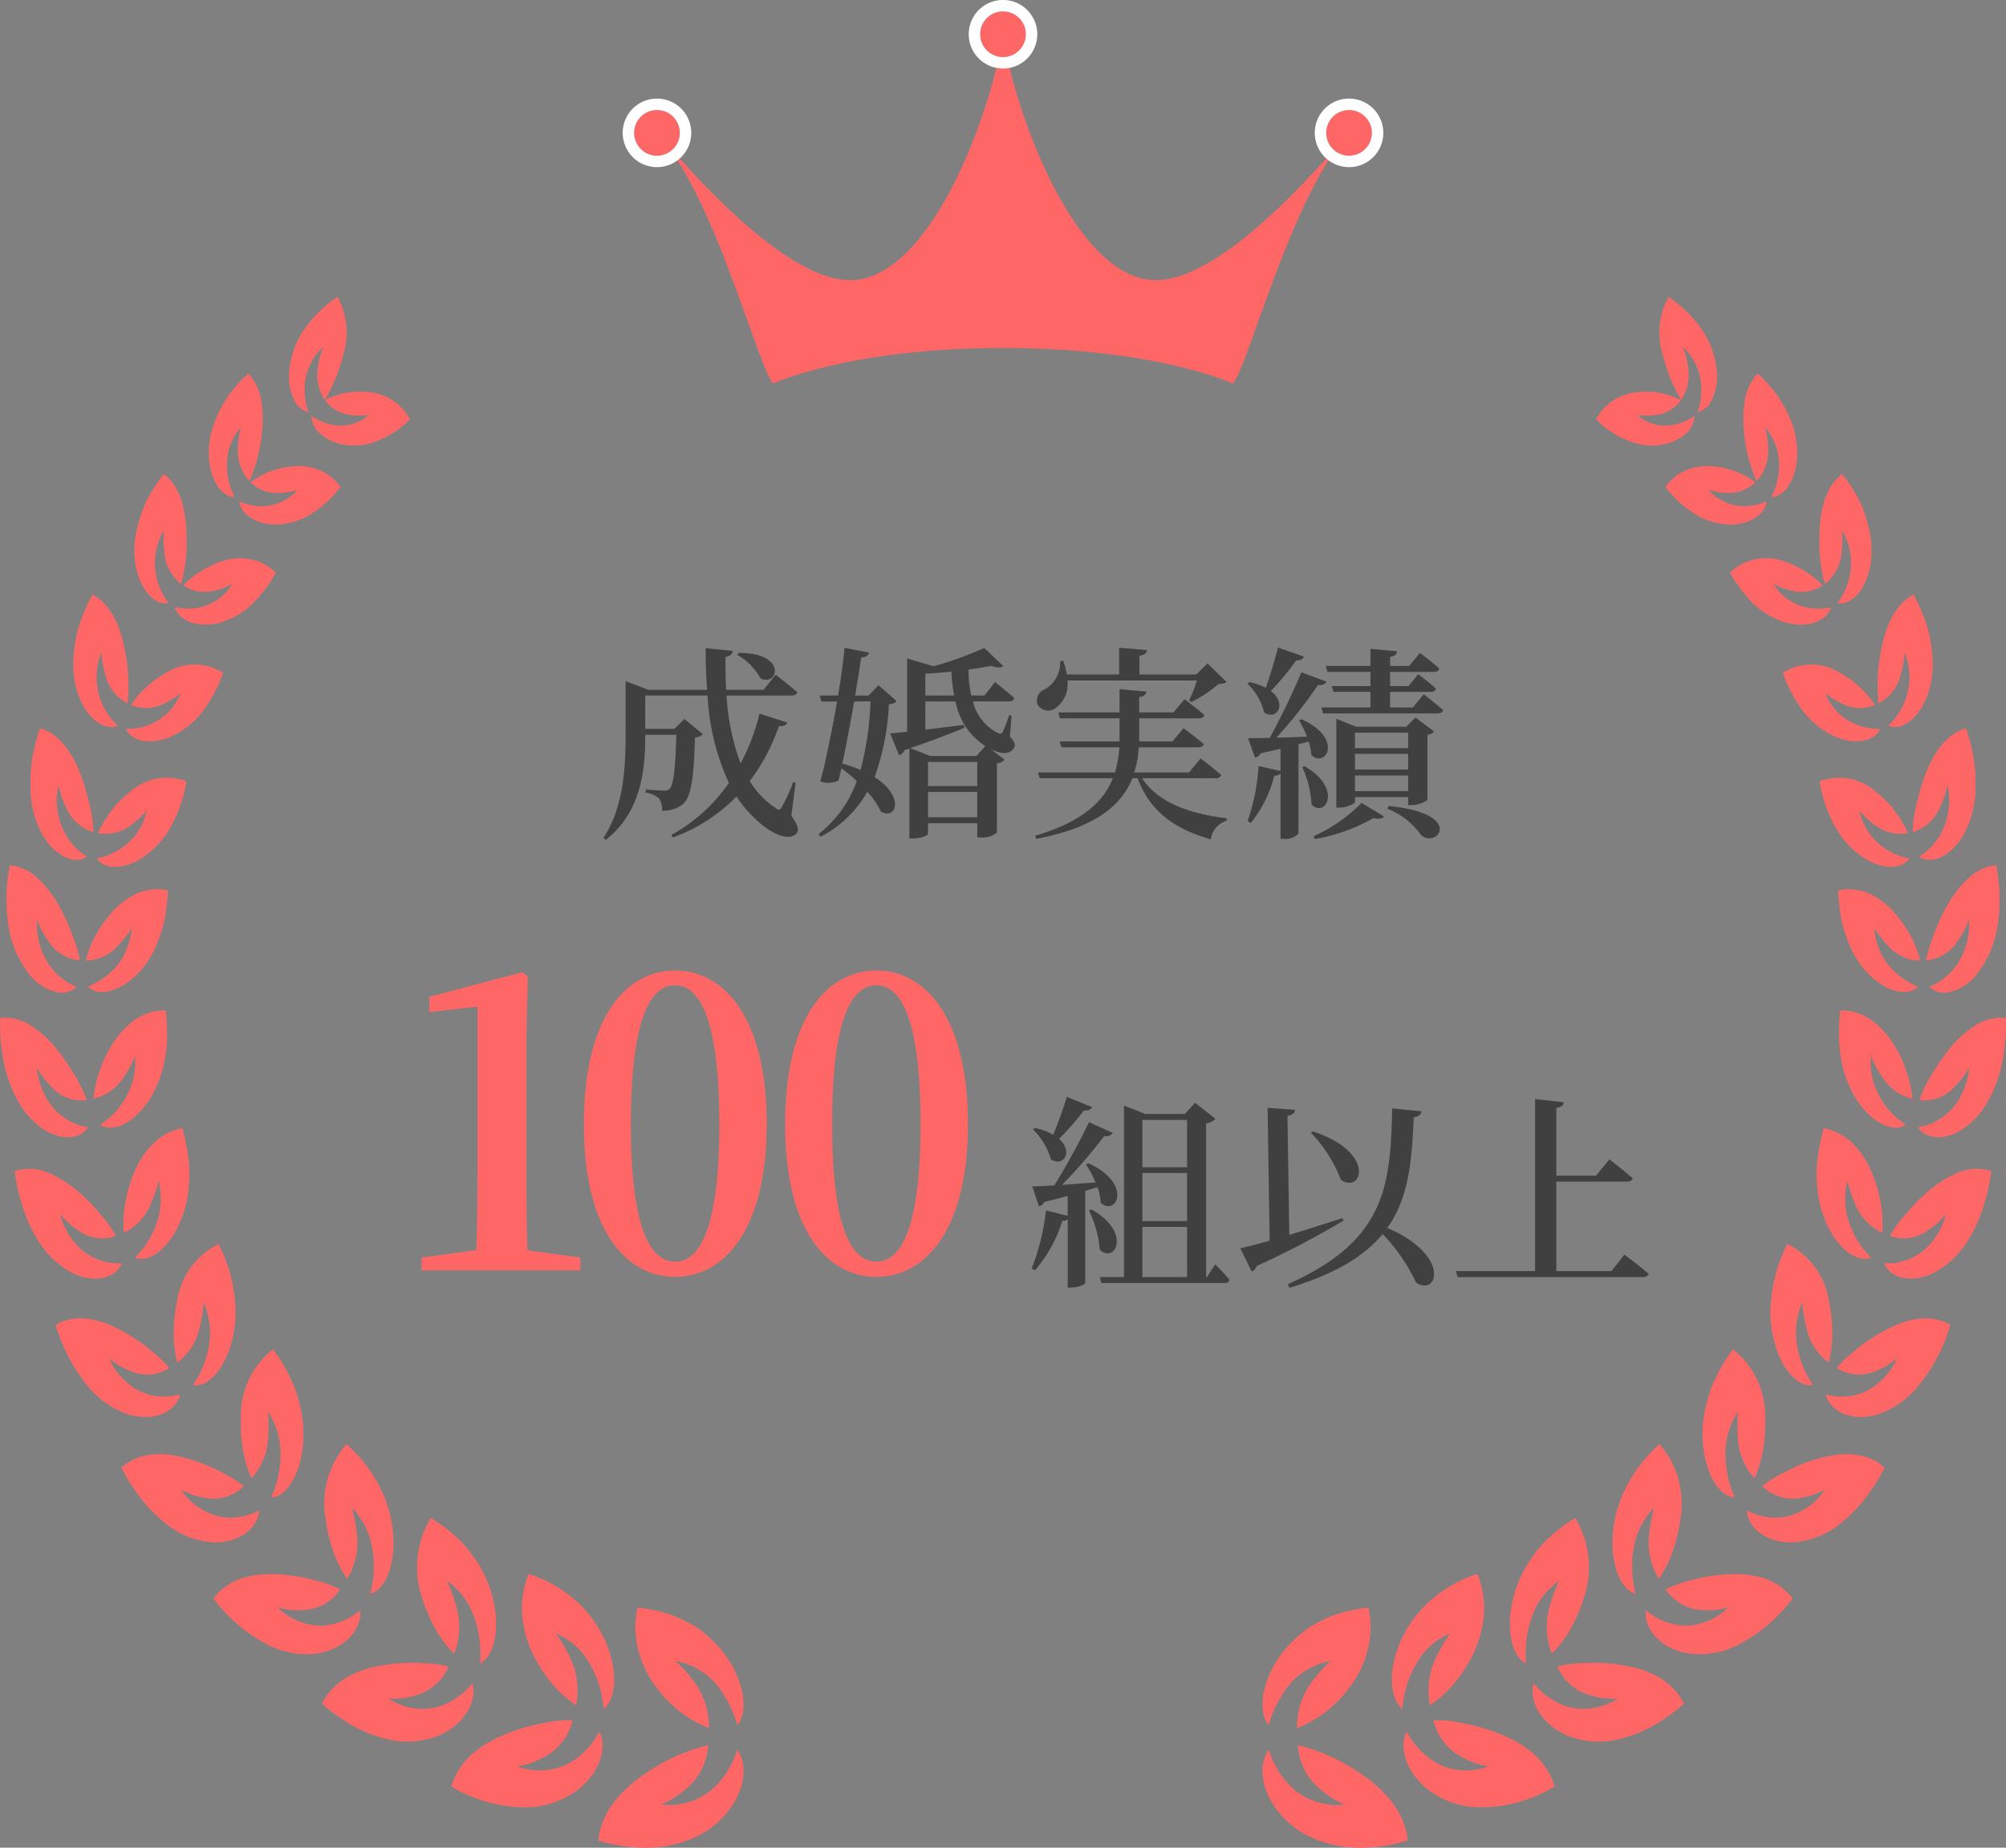 <svg xmlns="http://www.w3.org/2000/svg" width="175.58" height="161.716" viewBox="0 0 175.58 161.716">
  <rect x="0" y="0" width="175.58" height="161.716" fill="#808080" stroke="none"/>
  <g id="award" transform="translate(-943.968 -788.941)">
    <g id="グループ_12" data-name="グループ 12" transform="translate(-365.267 -4.763)">
      <g id="グループ_11" data-name="グループ 11">
        <path id="パス_81" data-name="パス 81" d="M1378.5,865.092c.616.9.688,1.314.453,1.566-.634.666-1.993.054-2.844-.631a10.661,10.661,0,0,1-2.409-2.61,14.889,14.889,0,0,1-5.56,3.583l-.145-.216a14.835,14.835,0,0,0,5.035-4.555,21.062,21.062,0,0,1-1.866-7.653h-5.451v2.917h2.554l.869-.864,1.612,1.332a1.024,1.024,0,0,1-.688.289c-.091,3.744-.363,5.257-1.087,5.869a2.8,2.8,0,0,1-1.793.54,1.63,1.63,0,0,0-.272-1.08,2.169,2.169,0,0,0-1.159-.5l.019-.288c.452.054,1.267.108,1.575.108a.593.593,0,0,0,.507-.163c.326-.3.507-1.746.58-4.716h-2.717c0,2.844-.254,6.679-3.46,9.2l-.2-.18c1.757-2.682,1.938-6.05,1.938-9.093v-4.627l1.992.756h5.144c-.09-1.17-.126-2.394-.126-3.636l2.372.233c-.036.234-.181.45-.634.522-.017.973,0,1.927.055,2.881h3.278l1.05-1.314s1.2.918,1.9,1.53c-.054.2-.235.288-.506.288h-5.688a20.16,20.16,0,0,0,1.231,5.943,18.1,18.1,0,0,0,1.649-4.358l2.427.775c-.073.215-.236.341-.725.323a17.344,17.344,0,0,1-2.554,4.807,7.751,7.751,0,0,0,2.21,2.324c.308.252.435.252.616-.091a14.543,14.543,0,0,0,.978-2.143l.217.055Zm-4.6-14.242c4.257-.019,3.478,2.97,1.9,2.232a5.352,5.352,0,0,0-2.046-2.07Z" fill="#404040"/>
        <path id="パス_82" data-name="パス 82" d="M1387.708,855.063c-.127.179-.29.234-.671.288a21.777,21.777,0,0,1-1.249,6.374c2.645,1.674,1.92,3.762.562,3.024a7.356,7.356,0,0,0-1.2-1.746,9.952,9.952,0,0,1-4.076,3.925l-.2-.216a10.188,10.188,0,0,0,3.351-4.646c-.434-.414-.906-.792-1.34-1.133-.091.4-.181.755-.253,1.08a2.067,2.067,0,0,1-1.595.09c.436-1.6,1.015-4.412,1.468-7h-1.377l-.163-.523h1.63c.272-1.656.471-3.169.561-4.177l2.138.414c-.055.234-.236.415-.689.432-.108.811-.29,2-.525,3.331h1.178l.869-.9Zm-3.713.036c-.308,1.8-.688,3.8-1.033,5.437a12.352,12.352,0,0,1,1.594.559,26.65,26.65,0,0,0,.87-6Zm13.638,3.079c.417.45.525.719.326,1.026-.38.63-1.3.432-1.992.071l-.036-.017,1.231.936a1,1,0,0,1-.67.325v6.067a2.048,2.048,0,0,1-1.43.414h-.291v-1.242h-4.31v.918c0,.126-.508.414-1.341.414h-.289v-7.868l-.435.144a.694.694,0,0,1-.471.432l-.779-1.908c.363-.019.87-.073,1.486-.145v-6.409l2.264.666-.019.036a31.77,31.77,0,0,0,4.511-1.621l1.666,1.585c-.2.162-.562.162-1.033-.019-.58.109-1.268.216-2.01.325a10.366,10.366,0,0,0,.235,2.268h1.159l.924-1.17s1.051.811,1.685,1.4c-.055.2-.218.288-.49.288h-3.133a4.219,4.219,0,0,0,2.156,2.755c.235.125.361.089.471-.126a11.88,11.88,0,0,0,.543-1.423l.217.036Zm-2.155.828a5.952,5.952,0,0,1-2.609-3.907h-2.643v2.466l3.386-.414.036.252c-1.086.451-2.644,1.063-4.745,1.783l1.757.684h4.039Zm-2.735-4.43a15.24,15.24,0,0,1-.235-2.088c-.743.072-1.522.144-2.282.18v1.908Zm2.028,5.817h-4.31V862.5h4.31Zm0,4.842v-2.214h-4.31v2.214Z" fill="#404040"/>
        <path id="パス_83" data-name="パス 83" d="M1409.2,861.814c1.4,2.179,4.238,3.116,7.408,3.511l-.018.217a1.961,1.961,0,0,0-1.376,1.62c-3.152-.9-5.289-2.377-6.412-5.348h-.453c-.942,2.377-3.224,4.322-8.422,5.312l-.091-.27c4.075-1.207,5.977-2.953,6.81-5.042h-6.412l-.144-.5h6.737a9.8,9.8,0,0,0,.381-2.2h-5.071l-.146-.521h5.235v-2.017h-5.216l-.145-.522h5.361v-2.034l2.354.215c-.036.235-.181.414-.634.487v1.332h3.007l.96-1.153s1.051.792,1.739,1.387c-.054.2-.236.288-.489.288h-5.217v2.017h2.916l.96-1.153s1.087.792,1.776,1.387c-.055.2-.254.287-.507.287h-5.181a8.9,8.9,0,0,1-.4,2.2h4.8l1-1.225a23.18,23.18,0,0,1,1.811,1.459.442.442,0,0,1-.471.269Zm-6.538-8.552a2.572,2.572,0,0,1-1.033,2.413,1.071,1.071,0,0,1-1.594-.342,1.058,1.058,0,0,1,.653-1.3,2.661,2.661,0,0,0,1.339-2.467l.273-.017a7.24,7.24,0,0,1,.307,1.188h4.582V850.4l2.446.2c-.036.252-.2.431-.67.5v1.638h4.98l.979-.972,1.666,1.62c-.127.126-.326.162-.689.18a11.921,11.921,0,0,1-2.39,1.584l-.2-.126a13.434,13.434,0,0,0,.688-1.764Z" fill="#404040"/>
        <path id="パス_84" data-name="パス 84" d="M1423.358,851.174c-.072.216-.307.342-.687.342a20.516,20.516,0,0,1-2.21,2.665c1.485,1.116.507,2.628-.58,1.872a5.233,5.233,0,0,0-1.467-2.521l.182-.126a5.7,5.7,0,0,1,1.43.5c.344-.99.761-2.322,1.069-3.529Zm-.47,7.67v7.832a1.612,1.612,0,0,1-1.3.45h-.271V861.4a.756.756,0,0,1-.544.2,10.909,10.909,0,0,1-2.047,4.123l-.289-.144a18.55,18.55,0,0,0,.96-4.826l1.92.433V859.24c-.544.126-1.124.252-1.757.4a.635.635,0,0,1-.472.378l-.615-1.71c.434,0,1.1,0,1.9-.019.979-1.782,2.083-4.087,2.772-5.743l2.191.81c-.108.216-.344.342-.742.306a40.772,40.772,0,0,1-3.641,4.61c.815-.018,1.738-.054,2.681-.09a9.4,9.4,0,0,0-.689-1.423l.2-.108c3.712,1.657,2.155,4.339.869,3.133a4.952,4.952,0,0,0-.236-1.171Zm.544,1.927c3.368,1.961,1.81,4.573.6,3.348a8.928,8.928,0,0,0-.815-3.277Zm.778,6.122a13.8,13.8,0,0,0,4.2-2.917l1.956,1.188c-.127.2-.434.252-.924.144a15.724,15.724,0,0,1-5.126,1.837Zm9.636-12.424s1.05.809,1.7,1.385c-.055.2-.236.289-.489.289h-10.017l-.145-.522h4.293v-1.369h-3.242l-.145-.5h3.387v-1.242h-3.767l-.146-.523h3.913v-1.494l2.336.216c-.036.234-.163.414-.615.486v.792h1.666l.942-1.133s1.069.792,1.7,1.368c-.055.2-.218.288-.472.288h-3.839v1.242h1.611l.852-1.044s.978.738,1.558,1.278a.443.443,0,0,1-.471.27h-3.55v1.369h1.992Zm-1.359,9.7v-.7h-4.654v.414c0,.162-.707.505-1.377.505h-.254v-7.779l1.721.7h4.4l.8-.81,1.63,1.225a.837.837,0,0,1-.579.288v5.707a2.461,2.461,0,0,1-1.4.45Zm-4.654-6.338v1.351h4.654v-1.351Zm4.654,1.854h-4.654v1.37h4.654Zm0,3.26V861.58h-4.654v1.369Zm-1.72,1.3c6.919.685,4.111,3.89,2.807,2.485a6.448,6.448,0,0,0-2.9-2.233Z" fill="#404040"/>
        <path id="パス_85" data-name="パス 85" d="M1360.033,903.77v1.116h-13.9V903.77l4.794-.648q.1-3.347.1-6.7V881.813l-4.212.467v-1.331l8.164-2.16.454.4-.13,5.795v11.447q0,3.347.1,6.7Z" fill="#f66"/>
        <path id="パス_86" data-name="パス 86" d="M1376.341,892.107c0,9.431-3.856,13.355-8,13.355-4.211,0-8-3.924-8-13.355,0-9.539,3.79-13.461,8-13.461C1372.485,878.646,1376.341,882.568,1376.341,892.107Zm-8,12.023c2.009,0,3.855-2.592,3.855-12.023,0-9.539-1.846-12.167-3.855-12.167-2.073,0-3.888,2.592-3.888,12.167C1364.451,901.538,1366.266,904.13,1368.339,904.13Z" fill="#f66"/>
        <path id="パス_87" data-name="パス 87" d="M1393.956,892.107c0,9.431-3.855,13.355-8,13.355-4.211,0-8-3.924-8-13.355,0-9.539,3.79-13.461,8-13.461C1390.1,878.646,1393.956,882.568,1393.956,892.107Zm-8,12.023c2.009,0,3.856-2.592,3.856-12.023,0-9.539-1.847-12.167-3.856-12.167-2.073,0-3.888,2.592-3.888,12.167C1382.066,901.538,1383.881,904.13,1385.954,904.13Z" fill="#f66"/>
        <path id="パス_88" data-name="パス 88" d="M1404.223,897.936v8.048c-.018.108-.507.414-1.3.414h-.235v-5.96a1.03,1.03,0,0,1-.471.126,12.129,12.129,0,0,1-2.392,4.322l-.289-.162a19.833,19.833,0,0,0,1.249-5.078l1.9.468v-1.746q-.925.27-2.066.54a.587.587,0,0,1-.452.378l-.58-1.747c.435,0,1.123-.035,1.938-.09,1.069-1.728,2.264-3.925,3.025-5.527l2.083.936a.664.664,0,0,1-.742.27,46.429,46.429,0,0,1-3.7,4.285c.888-.071,1.9-.143,2.935-.216a9.112,9.112,0,0,0-.834-1.566l.218-.108c3.894,1.764,2.463,4.681,1.068,3.457a4.919,4.919,0,0,0-.289-1.369Zm.6-7.329c-.09.2-.326.325-.724.289a21.117,21.117,0,0,1-2.173,2.484c1.3,1.135.362,2.521-.707,1.783a5.909,5.909,0,0,0-1.575-2.611l.18-.126a5.862,5.862,0,0,1,1.594.595c.4-.937.852-2.2,1.2-3.314Zm-.053,8.95c3.6,2.034,2.028,4.789.724,3.528a9.63,9.63,0,0,0-.942-3.439Zm10.831,4.806s.8.793,1.249,1.351c-.036.2-.2.288-.452.288h-10.759l-.145-.523h2.119V890.464l1.866.737h3.459l.906-.972,1.774,1.4a1.369,1.369,0,0,1-.814.4v13.449h.072Zm-6.376-12.639v4.141h3.912v-4.141Zm3.912,4.645h-3.912v4.213h3.912Zm-3.912,9.11h3.912v-4.392h-3.912Z" fill="#404040"/>
        <path id="パス_89" data-name="パス 89" d="M1426.816,900.547a77.582,77.582,0,0,1-7.588,3.961.782.782,0,0,1-.435.486l-1-2.035c.6-.126,1.5-.36,2.572-.666l-.181-11.632,2.39.181c-.017.252-.163.45-.651.521l.163,10.426c1.448-.45,3.079-.954,4.654-1.476Zm6.847-9.579c-.036.269-.254.486-.688.522-.163,3.835-.435,7.075-2.319,9.687,5.561,2.377,4.456,6,2.536,4.807a15.948,15.948,0,0,0-2.934-4.267c-1.575,1.89-4.075,3.457-8.151,4.7l-.163-.306c8.477-3.781,9-8.426,9.147-15.394Zm-9.509,1.764c5.6,1.836,4.275,5.51,2.446,4.231a12.283,12.283,0,0,0-2.627-4.123Z" fill="#404040"/>
        <path id="パス_90" data-name="パス 90" d="M1451.417,903.518s1.322.971,2.119,1.673c-.055.2-.254.288-.525.288h-16.193l-.144-.521h6.919V889.905l2.517.271c-.036.252-.181.431-.652.5V896.6h3.478l1.159-1.423s1.267.954,2.047,1.656c-.055.2-.236.288-.49.288h-6.194v7.833h4.818Z" fill="#404040"/>
      </g>
    </g>
    <g id="グループ_15" data-name="グループ 15" transform="translate(-365.267 -4.763)">
      <g id="グループ_13" data-name="グループ 13">
        <path id="パス_91" data-name="パス 91" d="M1373.774,944.7c.974-1.165.6-3.721-.888-5.9a9.517,9.517,0,0,0-1.317-1.543,8.584,8.584,0,0,0-1.724-1.333,11.139,11.139,0,0,0-2.156-.979,13.735,13.735,0,0,0-2.653-.539,8.038,8.038,0,0,0,.109,3.881,9.215,9.215,0,0,0,1.671,3.267,10.578,10.578,0,0,0,4.463,3.409,6.544,6.544,0,0,0-1.419-4.23,10.677,10.677,0,0,0-1.037-1.2c-.281-.294-.47-.454-.47-.454a6.166,6.166,0,0,1,4.267,3.013A9.9,9.9,0,0,1,1373.774,944.7Z" fill="#f66"/>
        <path id="パス_92" data-name="パス 92" d="M1362.079,943.266c1.135-.894,1.221-3.417.183-5.827a10.323,10.323,0,0,0-2.4-3.432,11.547,11.547,0,0,0-4.345-2.544,7.736,7.736,0,0,0-.563,3.726,9.7,9.7,0,0,0,1.031,3.5,12.6,12.6,0,0,0,1.89,2.736,9.417,9.417,0,0,0,1.782,1.52,6.559,6.559,0,0,0-.619-4.349,14.1,14.1,0,0,0-.78-1.388c-.218-.342-.371-.536-.371-.536a5.993,5.993,0,0,1,2.3,1.678,8.393,8.393,0,0,1,1.251,2.174A10.011,10.011,0,0,1,1362.079,943.266Z" fill="#f66"/>
        <path id="パス_93" data-name="パス 93" d="M1351.251,939.292c1.237-.6,1.751-2.99,1.165-5.517a10.588,10.588,0,0,0-1.727-3.812,10.179,10.179,0,0,0-1.579-1.786,12.856,12.856,0,0,0-2.17-1.61,8.348,8.348,0,0,0-.748,7.011,13.742,13.742,0,0,0,1.347,3.03,9.921,9.921,0,0,0,1.45,1.839,6.414,6.414,0,0,0,.14-4.285,15.654,15.654,0,0,0-.511-1.5c-.152-.375-.266-.593-.266-.593a6.379,6.379,0,0,1,1.918,2.112,8.63,8.63,0,0,1,.828,2.357A9.9,9.9,0,0,1,1351.251,939.292Z" fill="#f66"/>
        <path id="パス_94" data-name="パス 94" d="M1341.649,933.191c1.281-.312,2.166-2.48,2.014-5.024a10.85,10.85,0,0,0-1.042-4.02,12.821,12.821,0,0,0-3.058-4.05,7.921,7.921,0,0,0-1.828,6.556,13.682,13.682,0,0,0,.8,3.182,10.4,10.4,0,0,0,1.086,2.067,6.136,6.136,0,0,0,.829-4.068,14.88,14.88,0,0,0-.251-1.544c-.085-.391-.16-.624-.16-.624a6.649,6.649,0,0,1,1.5,2.428,7.15,7.15,0,0,1,.3,1.257,8.419,8.419,0,0,1,.113,1.172A9.514,9.514,0,0,1,1341.649,933.191Z" fill="#f66"/>
        <path id="パス_95" data-name="パス 95" d="M1332.965,924.768c1.279-.022,2.487-1.891,2.758-4.345a10.45,10.45,0,0,0-.33-4.071,10.288,10.288,0,0,0-.839-2.23,13.865,13.865,0,0,0-1.418-2.315,7.373,7.373,0,0,0-2.823,5.871,14.819,14.819,0,0,0,.238,3.214,10.51,10.51,0,0,0,.7,2.2,5.675,5.675,0,0,0,1.46-3.694,14.188,14.188,0,0,0,.023-1.536c-.018-.391-.051-.629-.051-.629a7.057,7.057,0,0,1,1.03,2.647,8.2,8.2,0,0,1-.018,2.416A8.831,8.831,0,0,1,1332.965,924.768Z" fill="#f66"/>
        <path id="パス_96" data-name="パス 96" d="M1326.117,914.929c1.224.25,2.681-1.275,3.336-3.562a10.185,10.185,0,0,0,.34-3.963,13.6,13.6,0,0,0-1.429-4.828,6.739,6.739,0,0,0-3.633,5.022,14.156,14.156,0,0,0-.291,3.121,10.69,10.69,0,0,0,.313,2.249,5.21,5.21,0,0,0,1.991-3.22,13.991,13.991,0,0,0,.266-1.462c.046-.377.053-.613.053-.613a7.124,7.124,0,0,1,.559,2.748,7.863,7.863,0,0,1-.408,2.3A8.1,8.1,0,0,1,1326.117,914.929Z" fill="#f66"/>
        <path id="パス_97" data-name="パス 97" d="M1321.044,903.767c1.125.5,2.764-.642,3.762-2.687a9.84,9.84,0,0,0,.969-3.715,12.187,12.187,0,0,0-.05-2.307,18.858,18.858,0,0,0-.536-2.617,4.985,4.985,0,0,0-2.608,1.427,7.68,7.68,0,0,0-1.664,2.608,12.636,12.636,0,0,0-.781,2.917,10.524,10.524,0,0,0-.073,2.213,4.722,4.722,0,0,0,2.425-2.65,12.883,12.883,0,0,0,.483-1.337c.107-.351.152-.575.152-.575a6.961,6.961,0,0,1,.09,2.742,7.518,7.518,0,0,1-.762,2.112A7.341,7.341,0,0,1,1321.044,903.767Z" fill="#f66"/>
        <path id="パス_98" data-name="パス 98" d="M1318.021,892.136c.984.711,2.73-.038,4.02-1.791a7.806,7.806,0,0,0,.86-1.5,9.155,9.155,0,0,0,.65-1.863,14.792,14.792,0,0,0,.3-2.222,17.094,17.094,0,0,0-.114-2.625,4.637,4.637,0,0,0-2.718.847,7.442,7.442,0,0,0-1.972,2.161,10.92,10.92,0,0,0-.711,1.317,13.421,13.421,0,0,0-.479,1.309,9.786,9.786,0,0,0-.438,2.1,4.338,4.338,0,0,0,2.744-2.038,8.357,8.357,0,0,0,.886-1.7,5.909,5.909,0,0,1-.339,2.643,6.772,6.772,0,0,1-2.689,3.354Z" fill="#f66"/>
        <path id="パス_99" data-name="パス 99" d="M1316.935,880.052c.868.878,2.591.523,4.115-.893a7.75,7.75,0,0,0,1.95-2.916,11.266,11.266,0,0,0,.649-2.068,19.607,19.607,0,0,0,.285-2.535,4.393,4.393,0,0,0-2.725.271,6.6,6.6,0,0,0-2.2,1.676,10.857,10.857,0,0,0-1.56,2.269,9.309,9.309,0,0,0-.7,1.918,3.84,3.84,0,0,0,2.9-1.395c.339-.364.614-.725.82-.994s.306-.451.306-.451a6.693,6.693,0,0,1-.728,2.46,5.682,5.682,0,0,1-1.3,1.566,6.714,6.714,0,0,1-1.26.843A4.116,4.116,0,0,1,1316.935,880.052Z" fill="#f66"/>
        <path id="パス_100" data-name="パス 100" d="M1317.7,868.839c.678,1,2.422.991,4.032-.087a7.779,7.779,0,0,0,2.3-2.417,12.407,12.407,0,0,0,1.528-4.243,4.822,4.822,0,0,0-4.978.953,8.378,8.378,0,0,0-1.787,1.884,8.742,8.742,0,0,0-.978,1.693,3.638,3.638,0,0,0,2.992-.785,6.843,6.843,0,0,0,1.256-1.178,5.178,5.178,0,0,1-2.507,3.47A5.4,5.4,0,0,1,1317.7,868.839Z" fill="#f66"/>
        <path id="パス_101" data-name="パス 101" d="M1320.251,857.5c.488,1.081,2.149,1.423,3.854.715a7.336,7.336,0,0,0,2.554-1.861,9.81,9.81,0,0,0,1.12-1.618,11.023,11.023,0,0,0,.983-2.142,4.658,4.658,0,0,0-4.9-.057,9.146,9.146,0,0,0-3.171,2.871,3.463,3.463,0,0,0,2.974-.159,6.254,6.254,0,0,0,1.384-.875,4.831,4.831,0,0,1-2.914,2.819A5.086,5.086,0,0,1,1320.251,857.5Z" fill="#f66"/>
        <path id="パス_102" data-name="パス 102" d="M1324.547,846.848c.3,1.122,1.825,1.777,3.559,1.437a5.478,5.478,0,0,0,1.326-.449,6.344,6.344,0,0,0,1.385-.834,7.471,7.471,0,0,0,1.3-1.335,10.308,10.308,0,0,0,1.268-1.852,4.6,4.6,0,0,0-4.67-1,8.64,8.64,0,0,0-3.445,2.121,3.371,3.371,0,0,0,2.857.43,5.766,5.766,0,0,0,1.453-.564,4.433,4.433,0,0,1-3.2,2.121A4.887,4.887,0,0,1,1324.547,846.848Z" fill="#f66"/>
        <path id="パス_103" data-name="パス 103" d="M1330.184,837.582c.117,1.119,1.473,2.031,3.181,2.037a6.149,6.149,0,0,0,2.762-.73,9.781,9.781,0,0,0,2.916-2.569,4.269,4.269,0,0,0-1.972-1.518,4.945,4.945,0,0,0-2.326-.27,7.341,7.341,0,0,0-3.581,1.382,3.321,3.321,0,0,0,2.64.923,5.433,5.433,0,0,0,1.474-.26,4.13,4.13,0,0,1-1.728,1.182,3.866,3.866,0,0,1-1.623.247A4.86,4.86,0,0,1,1330.184,837.582Z" fill="#f66"/>
        <path id="パス_104" data-name="パス 104" d="M1336.507,830.12a2.092,2.092,0,0,0,.763,1.548,4.194,4.194,0,0,0,2,.944,5.116,5.116,0,0,0,2.732-.23,7.924,7.924,0,0,0,3.114-1.98,4.5,4.5,0,0,0-3.848-2.386,6.466,6.466,0,0,0-3.591.712,3.244,3.244,0,0,0,2.387,1.317,6.182,6.182,0,0,0,1.007.021,3.818,3.818,0,0,0,.424-.033,3.685,3.685,0,0,1-3.379.8A5,5,0,0,1,1336.507,830.12Z" fill="#f66"/>
        <path id="パス_105" data-name="パス 105" d="M1373.756,946.867c.97,1.22.736,3.759-1.2,5.841a8.074,8.074,0,0,1-1.778,1.434,10.084,10.084,0,0,1-2.437.973,10.565,10.565,0,0,1-3.083.3,13.785,13.785,0,0,1-3.659-.632,6.759,6.759,0,0,1,1.532-3.547,12.643,12.643,0,0,1,2.816-2.456,16.51,16.51,0,0,1,5.264-2.331,5.333,5.333,0,0,1-2.046,3.929,8.188,8.188,0,0,1-1.414.972,6.523,6.523,0,0,1-.645.292,5.774,5.774,0,0,0,5.32-2.242A7.648,7.648,0,0,0,1373.756,946.867Z" fill="#f66"/>
        <path id="パス_106" data-name="パス 106" d="M1361.7,945.254c.712,1.379.045,3.749-2.166,5.3a7.791,7.791,0,0,1-4.438,1.343,12.8,12.8,0,0,1-6.358-1.832c.787-2.6,3.011-3.935,5.183-4.753a17.268,17.268,0,0,1,3.139-.841,9.278,9.278,0,0,1,2.288-.2,4.879,4.879,0,0,1-2.639,3.294,6.527,6.527,0,0,1-1.514.6,6,6,0,0,1-.666.136,5.536,5.536,0,0,0,3.206.217,5.2,5.2,0,0,0,2.252-1.144A6.985,6.985,0,0,0,1361.7,945.254Z" fill="#f66"/>
        <path id="パス_107" data-name="パス 107" d="M1350.574,941.035c.445,1.471-.6,3.584-2.971,4.585a7.429,7.429,0,0,1-4.451.312,11.9,11.9,0,0,1-2.77-1.038,15.818,15.818,0,0,1-2.969-2.081c1.182-2.308,3.53-3.12,5.733-3.421a15.346,15.346,0,0,1,3.135-.118,9.057,9.057,0,0,1,2.218.3,4.438,4.438,0,0,1-3.076,2.569,5.8,5.8,0,0,1-1.541.235,5.722,5.722,0,0,1-.658-.013,5.483,5.483,0,0,0,3.016.906,4.821,4.821,0,0,0,2.338-.593A6.326,6.326,0,0,0,1350.574,941.035Z" fill="#f66"/>
        <path id="パス_108" data-name="パス 108" d="M1340.757,934.647c.183,1.5-1.162,3.293-3.586,3.748a7.239,7.239,0,0,1-4.289-.633,13.625,13.625,0,0,1-4.964-4.159c1.5-1.965,3.859-2.246,6.019-2.087a15.6,15.6,0,0,1,3.01.541,9.071,9.071,0,0,1,2.067.76,4.056,4.056,0,0,1-3.352,1.806,5.846,5.846,0,0,1-1.51-.094,5.788,5.788,0,0,1-.625-.15,5.633,5.633,0,0,0,2.73,1.493,4.929,4.929,0,0,0,1.23.113,5.177,5.177,0,0,0,1.1-.188A5.773,5.773,0,0,0,1340.757,934.647Z" fill="#f66"/>
        <path id="パス_109" data-name="パス 109" d="M1331.92,925.9c-.073,1.464-1.661,2.879-4.053,2.8a7.459,7.459,0,0,1-3.977-1.526,13.7,13.7,0,0,1-2.088-2.018,17.649,17.649,0,0,1-1.943-3c1.751-1.55,4.063-1.332,6.081-.705a14.1,14.1,0,0,1,2.779,1.165,9.5,9.5,0,0,1,1.85,1.164,3.787,3.787,0,0,1-3.5,1,5.87,5.87,0,0,1-1.415-.42,5.981,5.981,0,0,1-.572-.276,5.74,5.74,0,0,0,2.349,2.01,4.669,4.669,0,0,0,2.222.438A5.359,5.359,0,0,0,1331.92,925.9Z" fill="#f66"/>
        <path id="パス_110" data-name="パス 110" d="M1325,915.747c-.309,1.38-2.054,2.392-4.32,1.812a7.651,7.651,0,0,1-3.541-2.284,14.915,14.915,0,0,1-3.03-5.616c1.923-1.118,4.074-.422,5.912.588a14.9,14.9,0,0,1,2.46,1.691,9.889,9.889,0,0,1,1.576,1.5,3.6,3.6,0,0,1-3.5.22,5.864,5.864,0,0,1-1.284-.694c-.314-.219-.5-.382-.5-.382a6.012,6.012,0,0,0,1.914,2.4,4.709,4.709,0,0,0,2.048.884A5.08,5.08,0,0,0,1325,915.747Z" fill="#f66"/>
        <path id="パス_111" data-name="パス 111" d="M1319.913,904.276c-.521,1.249-2.35,1.839-4.411.808a7.852,7.852,0,0,1-3-2.918,12.864,12.864,0,0,1-1.2-2.587,15.867,15.867,0,0,1-.775-3.381,4.215,4.215,0,0,1,2.926.144,9.934,9.934,0,0,1,2.613,1.646,16.968,16.968,0,0,1,2.07,2.127,10.242,10.242,0,0,1,1.252,1.762,3.519,3.519,0,0,1-3.37-.531,6.579,6.579,0,0,1-1.528-1.4,6.283,6.283,0,0,0,1.433,2.688,4.8,4.8,0,0,0,1.807,1.273A4.965,4.965,0,0,0,1319.913,904.276Z" fill="#f66"/>
        <path id="パス_112" data-name="パス 112" d="M1316.938,892.372c-.7,1.084-2.537,1.267-4.321-.137a7.345,7.345,0,0,1-1.308-1.362,10.229,10.229,0,0,1-1.084-2.018,11.341,11.341,0,0,1-.751-2.694,16.4,16.4,0,0,1-.222-3.36,4.145,4.145,0,0,1,2.759.716,9.359,9.359,0,0,1,2.255,2.087c.326.4.615.822.891,1.234s.539.82.759,1.207a10.935,10.935,0,0,1,.9,1.936,3.483,3.483,0,0,1-3.112-1.193,8.078,8.078,0,0,1-1.257-1.636,7.165,7.165,0,0,0,.95,2.846,5.088,5.088,0,0,0,1.538,1.576A4.924,4.924,0,0,0,1316.938,892.372Z" fill="#f66"/>
        <path id="パス_113" data-name="パス 113" d="M1315.946,880.057a1.851,1.851,0,0,1-1.794.465,4.218,4.218,0,0,1-2.295-1.469,8.932,8.932,0,0,1-1.766-3.686,12.809,12.809,0,0,1-.281-2.7,14.412,14.412,0,0,1,.291-3.237,4.165,4.165,0,0,1,2.517,1.225,9.941,9.941,0,0,1,1.844,2.432,17.624,17.624,0,0,1,1.177,2.65,10.643,10.643,0,0,1,.594,2.024,3.659,3.659,0,0,1-2.812-1.76,6.221,6.221,0,0,1-.706-1.237c-.147-.338-.22-.565-.22-.565a6.162,6.162,0,0,0,.47,2.892,5.592,5.592,0,0,0,1.2,1.806,5.284,5.284,0,0,0,1.213.91A3.936,3.936,0,0,0,1315.946,880.057Z" fill="#f66"/>
        <path id="パス_114" data-name="パス 114" d="M1316.834,868.673c-.913.693-2.583.166-3.779-1.728a8.33,8.33,0,0,1-1.136-3.836,14.02,14.02,0,0,1,.83-5.66c1.838.53,2.961,2.415,3.641,4.294a23.721,23.721,0,0,1,.771,2.751,10.407,10.407,0,0,1,.245,2.033,3.69,3.69,0,0,1-2.405-2.2,8.466,8.466,0,0,1-.652-1.9,6.084,6.084,0,0,0,.928,4.791A5.342,5.342,0,0,0,1316.834,868.673Z" fill="#f66"/>
        <path id="パス_115" data-name="パス 115" d="M1319.534,857.2c-.978.476-2.485-.356-3.328-2.387a8.039,8.039,0,0,1-.511-3.864,11.708,11.708,0,0,1,.466-2.485,17.24,17.24,0,0,1,1.166-2.717c1.673.859,2.456,2.861,2.815,4.774a14.883,14.883,0,0,1,.251,4.747,3.787,3.787,0,0,1-1.95-2.556,8.363,8.363,0,0,1-.328-1.925,5.835,5.835,0,0,0,.163,4.731A5.519,5.519,0,0,0,1319.534,857.2Z" fill="#f66"/>
        <path id="パス_116" data-name="パス 116" d="M1323.987,846.476c-1,.258-2.308-.831-2.8-2.919a7.623,7.623,0,0,1-.2-1.745,9.682,9.682,0,0,1,.283-2.019,12.664,12.664,0,0,1,.8-2.269,15.449,15.449,0,0,1,1.512-2.341c1.465,1.138,1.914,3.183,1.968,5.065a13.571,13.571,0,0,1-.466,4.559,3.878,3.878,0,0,1-1.467-2.806,8.146,8.146,0,0,1-.022-1.885,5.555,5.555,0,0,0-.549,4.518A5.671,5.671,0,0,0,1323.987,846.476Z" fill="#f66"/>
        <path id="パス_117" data-name="パス 117" d="M1329.774,837.19c-.995.052-2.074-1.229-2.237-3.295a7.492,7.492,0,0,1,.607-3.559,10.716,10.716,0,0,1,2.843-3.939,4.7,4.7,0,0,1,1.12,2.413,10.7,10.7,0,0,1,.054,2.768,14.123,14.123,0,0,1-1.088,4.244,3.938,3.938,0,0,1-1.012-2.955,7.659,7.659,0,0,1,.255-1.784,5.422,5.422,0,0,0-1.107,2.2,5.927,5.927,0,0,0,.565,3.91Z" fill="#f66"/>
        <path id="パス_118" data-name="パス 118" d="M1336.231,829.757a1.738,1.738,0,0,1-1.241-1.047,4.668,4.668,0,0,1-.449-2.462,7.74,7.74,0,0,1,1.04-3.277,10.653,10.653,0,0,1,3.195-3.275,6.512,6.512,0,0,1,.473,5.158,14.215,14.215,0,0,1-1.583,3.854,4,4,0,0,1-.584-2.994,6.645,6.645,0,0,1,.277-1.2c.1-.292.186-.468.186-.468a5.011,5.011,0,0,0-1.644,3.786A5.526,5.526,0,0,0,1336.231,829.757Z" fill="#f66"/>
      </g>
      <g id="グループ_14" data-name="グループ 14">
        <path id="パス_119" data-name="パス 119" d="M1420.294,946.867c-.969,1.22-.736,3.759,1.2,5.841a8.1,8.1,0,0,0,1.778,1.434,10.1,10.1,0,0,0,2.438.973,10.559,10.559,0,0,0,3.082.3,13.785,13.785,0,0,0,3.66-.632,6.767,6.767,0,0,0-1.533-3.547,12.642,12.642,0,0,0-2.816-2.456,16.493,16.493,0,0,0-5.264-2.331,5.332,5.332,0,0,0,2.046,3.929,8.225,8.225,0,0,0,1.414.972,6.663,6.663,0,0,0,.645.292,5.772,5.772,0,0,1-5.319-2.242A7.664,7.664,0,0,1,1420.294,946.867Z" fill="#f66"/>
        <path id="パス_120" data-name="パス 120" d="M1432.353,945.254c-.713,1.379-.045,3.749,2.166,5.3a7.787,7.787,0,0,0,4.437,1.343,12.8,12.8,0,0,0,6.358-1.832c-.787-2.6-3.011-3.935-5.182-4.753a17.271,17.271,0,0,0-3.14-.841,9.27,9.27,0,0,0-2.287-.2,4.881,4.881,0,0,0,2.638,3.294,6.513,6.513,0,0,0,1.515.6,6,6,0,0,0,.666.136,5.539,5.539,0,0,1-3.207.217,5.215,5.215,0,0,1-2.252-1.144A6.991,6.991,0,0,1,1432.353,945.254Z" fill="#f66"/>
        <path id="パス_121" data-name="パス 121" d="M1443.476,941.035c-.445,1.471.6,3.584,2.971,4.585a7.429,7.429,0,0,0,4.451.312,11.9,11.9,0,0,0,2.771-1.038,15.837,15.837,0,0,0,2.968-2.081c-1.182-2.308-3.529-3.12-5.733-3.421a15.339,15.339,0,0,0-3.134-.118,9.064,9.064,0,0,0-2.219.3,4.444,4.444,0,0,0,3.077,2.569,5.87,5.87,0,0,0,1.541.235,5.723,5.723,0,0,0,.658-.013,5.486,5.486,0,0,1-3.017.906,4.823,4.823,0,0,1-2.338-.593A6.327,6.327,0,0,1,1443.476,941.035Z" fill="#f66"/>
        <path id="パス_122" data-name="パス 122" d="M1453.293,934.647c-.183,1.5,1.163,3.293,3.586,3.748a7.243,7.243,0,0,0,4.29-.633,13.614,13.614,0,0,0,4.963-4.159c-1.5-1.965-3.859-2.246-6.018-2.087a15.606,15.606,0,0,0-3.011.541,9.068,9.068,0,0,0-2.067.76,4.059,4.059,0,0,0,3.353,1.806,6.213,6.213,0,0,0,2.134-.244,5.63,5.63,0,0,1-2.729,1.493,4.936,4.936,0,0,1-1.23.113,5.187,5.187,0,0,1-1.1-.188A5.773,5.773,0,0,1,1453.293,934.647Z" fill="#f66"/>
        <path id="パス_123" data-name="パス 123" d="M1462.13,925.9c.074,1.464,1.662,2.879,4.053,2.8a7.453,7.453,0,0,0,3.977-1.526,13.713,13.713,0,0,0,2.089-2.018,17.714,17.714,0,0,0,1.942-3c-1.751-1.55-4.062-1.332-6.081-.705a14.026,14.026,0,0,0-2.778,1.165,9.487,9.487,0,0,0-1.851,1.164,3.788,3.788,0,0,0,3.5,1,5.879,5.879,0,0,0,1.416-.42,6.154,6.154,0,0,0,.572-.276,5.753,5.753,0,0,1-2.349,2.01,4.673,4.673,0,0,1-2.223.438A5.365,5.365,0,0,1,1462.13,925.9Z" fill="#f66"/>
        <path id="パス_124" data-name="パス 124" d="M1469.053,915.747c.309,1.38,2.055,2.392,4.32,1.812a7.658,7.658,0,0,0,3.542-2.284,14.926,14.926,0,0,0,3.03-5.616c-1.924-1.118-4.075-.422-5.912.588a14.9,14.9,0,0,0-2.46,1.691,9.805,9.805,0,0,0-1.576,1.5,3.6,3.6,0,0,0,3.5.22,5.869,5.869,0,0,0,1.284-.694,6.133,6.133,0,0,0,.5-.382,6,6,0,0,1-1.914,2.4,4.706,4.706,0,0,1-2.047.884A5.084,5.084,0,0,1,1469.053,915.747Z" fill="#f66"/>
        <path id="パス_125" data-name="パス 125" d="M1474.138,904.276c.52,1.249,2.35,1.839,4.41.808a7.861,7.861,0,0,0,3-2.918,12.917,12.917,0,0,0,1.2-2.587,15.876,15.876,0,0,0,.774-3.381,4.215,4.215,0,0,0-2.926.144,9.95,9.95,0,0,0-2.613,1.646,17.033,17.033,0,0,0-2.069,2.127,10.127,10.127,0,0,0-1.252,1.762,3.517,3.517,0,0,0,3.369-.531,6.268,6.268,0,0,0,1.117-.928c.262-.274.412-.469.412-.469a6.285,6.285,0,0,1-1.434,2.688,4.8,4.8,0,0,1-1.807,1.273A4.96,4.96,0,0,1,1474.138,904.276Z" fill="#f66"/>
        <path id="パス_126" data-name="パス 126" d="M1477.112,892.372c.7,1.084,2.538,1.267,4.321-.137a7.306,7.306,0,0,0,1.308-1.362,10.172,10.172,0,0,0,1.084-2.018,11.381,11.381,0,0,0,.752-2.694,16.464,16.464,0,0,0,.221-3.36,4.14,4.14,0,0,0-2.758.716,9.359,9.359,0,0,0-2.255,2.087c-.326.4-.615.822-.891,1.234s-.54.82-.76,1.207a10.935,10.935,0,0,0-.9,1.936,3.483,3.483,0,0,0,3.112-1.193,8.076,8.076,0,0,0,1.257-1.636,7.133,7.133,0,0,1-.95,2.846,5.076,5.076,0,0,1-1.538,1.576A4.919,4.919,0,0,1,1477.112,892.372Z" fill="#f66"/>
        <path id="パス_127" data-name="パス 127" d="M1478.1,880.057a1.851,1.851,0,0,0,1.794.465,4.219,4.219,0,0,0,2.3-1.469,8.932,8.932,0,0,0,1.767-3.686,12.931,12.931,0,0,0,.281-2.7,14.474,14.474,0,0,0-.292-3.237,4.165,4.165,0,0,0-2.516,1.225,9.969,9.969,0,0,0-1.845,2.432,17.824,17.824,0,0,0-1.177,2.65,10.781,10.781,0,0,0-.594,2.024,3.658,3.658,0,0,0,2.812-1.76,6.194,6.194,0,0,0,.706-1.236c.148-.339.221-.566.221-.566a6.164,6.164,0,0,1-.47,2.892,5.606,5.606,0,0,1-1.2,1.806,5.3,5.3,0,0,1-1.213.91A3.909,3.909,0,0,1,1478.1,880.057Z" fill="#f66"/>
        <path id="パス_128" data-name="パス 128" d="M1477.216,868.673c.913.693,2.583.166,3.779-1.728a8.328,8.328,0,0,0,1.136-3.835,14.022,14.022,0,0,0-.829-5.661c-1.839.53-2.962,2.415-3.641,4.294a23.71,23.71,0,0,0-.772,2.751,10.474,10.474,0,0,0-.245,2.033,3.687,3.687,0,0,0,2.4-2.2,8.471,8.471,0,0,0,.652-1.9,6.084,6.084,0,0,1-.927,4.791A5.337,5.337,0,0,1,1477.216,868.673Z" fill="#f66"/>
        <path id="パス_129" data-name="パス 129" d="M1474.516,857.2c.979.476,2.485-.356,3.329-2.386a8.044,8.044,0,0,0,.51-3.864,11.7,11.7,0,0,0-.465-2.486,17.371,17.371,0,0,0-1.166-2.717c-1.673.859-2.457,2.861-2.816,4.774a14.855,14.855,0,0,0-.25,4.747,3.787,3.787,0,0,0,1.95-2.556,8.391,8.391,0,0,0,.327-1.925,5.831,5.831,0,0,1-.163,4.731A5.5,5.5,0,0,1,1474.516,857.2Z" fill="#f66"/>
        <path id="パス_130" data-name="パス 130" d="M1470.063,846.476c1,.258,2.308-.831,2.8-2.919a7.623,7.623,0,0,0,.2-1.745,9.691,9.691,0,0,0-.283-2.019,12.569,12.569,0,0,0-.8-2.269,15.354,15.354,0,0,0-1.511-2.341c-1.466,1.138-1.915,3.183-1.969,5.065a13.6,13.6,0,0,0,.466,4.559A3.876,3.876,0,0,0,1470.43,842a8.121,8.121,0,0,0,.021-1.886,5.559,5.559,0,0,1,.55,4.519A5.669,5.669,0,0,1,1470.063,846.476Z" fill="#f66"/>
        <path id="パス_131" data-name="パス 131" d="M1464.276,837.19c.995.052,2.075-1.229,2.238-3.295a7.494,7.494,0,0,0-.608-3.559,10.726,10.726,0,0,0-2.843-3.939,4.723,4.723,0,0,0-1.12,2.413,10.658,10.658,0,0,0-.053,2.768,14.089,14.089,0,0,0,1.088,4.244,3.934,3.934,0,0,0,1.011-2.955,7.629,7.629,0,0,0-.254-1.784,5.448,5.448,0,0,1,1.107,2.2,5.917,5.917,0,0,1-.566,3.91Z" fill="#f66"/>
        <path id="パス_132" data-name="パス 132" d="M1457.82,829.758a1.739,1.739,0,0,0,1.24-1.048,4.668,4.668,0,0,0,.449-2.462,7.744,7.744,0,0,0-1.039-3.277,10.675,10.675,0,0,0-3.195-3.275,6.512,6.512,0,0,0-.474,5.158,14.179,14.179,0,0,0,1.584,3.854,4.009,4.009,0,0,0,.584-2.994,6.828,6.828,0,0,0-.277-1.2c-.1-.292-.187-.468-.187-.468a5.016,5.016,0,0,1,1.645,3.786A5.533,5.533,0,0,1,1457.82,829.758Z" fill="#f66"/>
        <path id="パス_133" data-name="パス 133" d="M1420.277,944.7c-.975-1.165-.6-3.721.887-5.9a9.576,9.576,0,0,1,1.317-1.542,8.551,8.551,0,0,1,1.724-1.334,11.145,11.145,0,0,1,2.156-.979,13.729,13.729,0,0,1,2.654-.539,8.052,8.052,0,0,1-.11,3.881,9.193,9.193,0,0,1-1.67,3.266,10.581,10.581,0,0,1-4.464,3.41,6.547,6.547,0,0,1,1.419-4.23,10.8,10.8,0,0,1,1.038-1.2c.281-.293.469-.453.469-.453a6.168,6.168,0,0,0-4.267,3.013A9.872,9.872,0,0,0,1420.277,944.7Z" fill="#f66"/>
        <path id="パス_134" data-name="パス 134" d="M1431.971,943.266c-1.134-.894-1.22-3.417-.183-5.827a10.315,10.315,0,0,1,2.405-3.432,11.543,11.543,0,0,1,4.344-2.544,7.735,7.735,0,0,1,.563,3.726,9.7,9.7,0,0,1-1.031,3.5,12.632,12.632,0,0,1-1.889,2.736,9.45,9.45,0,0,1-1.783,1.52,6.572,6.572,0,0,1,.619-4.349,14.28,14.28,0,0,1,.78-1.388c.219-.342.371-.536.371-.536a5.988,5.988,0,0,0-2.3,1.678,8.391,8.391,0,0,0-1.252,2.174A10.014,10.014,0,0,0,1431.971,943.266Z" fill="#f66"/>
        <path id="パス_135" data-name="パス 135" d="M1442.8,939.292c-1.237-.6-1.752-2.99-1.165-5.517a10.585,10.585,0,0,1,1.726-3.812,10.191,10.191,0,0,1,1.58-1.786,12.885,12.885,0,0,1,2.169-1.61,8.344,8.344,0,0,1,.748,7.011,13.7,13.7,0,0,1-1.347,3.03,9.868,9.868,0,0,1-1.449,1.838,6.406,6.406,0,0,1-.141-4.284,15.8,15.8,0,0,1,.512-1.5c.152-.375.266-.593.266-.593a6.382,6.382,0,0,0-1.919,2.112,8.654,8.654,0,0,0-.827,2.357A9.852,9.852,0,0,0,1442.8,939.292Z" fill="#f66"/>
        <path id="パス_136" data-name="パス 136" d="M1452.4,933.191c-1.281-.312-2.166-2.48-2.014-5.024a10.855,10.855,0,0,1,1.042-4.02,12.834,12.834,0,0,1,3.058-4.05,7.919,7.919,0,0,1,1.829,6.556,13.725,13.725,0,0,1-.8,3.182,10.415,10.415,0,0,1-1.087,2.067,6.13,6.13,0,0,1-.828-4.068,14.558,14.558,0,0,1,.251-1.544c.085-.391.159-.624.159-.624a6.632,6.632,0,0,0-1.5,2.428,7.154,7.154,0,0,0-.3,1.257,8.418,8.418,0,0,0-.113,1.172A9.514,9.514,0,0,0,1452.4,933.191Z" fill="#f66"/>
        <path id="パス_137" data-name="パス 137" d="M1461.086,924.768c-1.28-.022-2.488-1.891-2.759-4.345a10.471,10.471,0,0,1,.33-4.071,10.345,10.345,0,0,1,.839-2.23,13.835,13.835,0,0,1,1.419-2.315,7.373,7.373,0,0,1,2.823,5.871,14.817,14.817,0,0,1-.239,3.214,10.517,10.517,0,0,1-.7,2.2,5.675,5.675,0,0,1-1.461-3.694,14.192,14.192,0,0,1-.023-1.536c.018-.391.051-.629.051-.629a7.038,7.038,0,0,0-1.029,2.647,8.167,8.167,0,0,0,.018,2.416A8.792,8.792,0,0,0,1461.086,924.768Z" fill="#f66"/>
        <path id="パス_138" data-name="パス 138" d="M1467.934,914.929c-1.225.25-2.682-1.275-3.336-3.562a10.164,10.164,0,0,1-.34-3.963,13.6,13.6,0,0,1,1.428-4.828,6.74,6.74,0,0,1,3.634,5.022,14.138,14.138,0,0,1,.29,3.121,10.669,10.669,0,0,1-.313,2.248,5.209,5.209,0,0,1-1.991-3.219,14.526,14.526,0,0,1-.266-1.462c-.046-.377-.053-.613-.053-.613a7.12,7.12,0,0,0-.558,2.748,7.863,7.863,0,0,0,.407,2.3A8.087,8.087,0,0,0,1467.934,914.929Z" fill="#f66"/>
        <path id="パス_139" data-name="パス 139" d="M1473.006,903.766c-1.125.5-2.764-.641-3.761-2.686a9.82,9.82,0,0,1-.97-3.715,12.264,12.264,0,0,1,.051-2.307,18.559,18.559,0,0,1,.536-2.617,4.988,4.988,0,0,1,2.608,1.427,7.678,7.678,0,0,1,1.663,2.608,12.591,12.591,0,0,1,.782,2.917,10.524,10.524,0,0,1,.073,2.213,4.726,4.726,0,0,1-2.426-2.65,13.15,13.15,0,0,1-.483-1.337c-.106-.351-.152-.575-.152-.575a6.957,6.957,0,0,0-.089,2.742,7.518,7.518,0,0,0,.761,2.112A7.347,7.347,0,0,0,1473.006,903.766Z" fill="#f66"/>
        <path id="パス_140" data-name="パス 140" d="M1476.029,892.136c-.984.711-2.73-.038-4.02-1.791a7.858,7.858,0,0,1-.86-1.5,9.207,9.207,0,0,1-.65-1.863,14.939,14.939,0,0,1-.3-2.222,16.851,16.851,0,0,1,.114-2.625,4.641,4.641,0,0,1,2.718.847,7.456,7.456,0,0,1,1.971,2.161,10.653,10.653,0,0,1,.711,1.317,13.171,13.171,0,0,1,.479,1.309,9.658,9.658,0,0,1,.438,2.1,4.339,4.339,0,0,1-2.744-2.038,8.319,8.319,0,0,1-.885-1.7,5.926,5.926,0,0,0,.338,2.643,6.769,6.769,0,0,0,1.041,1.858A6.694,6.694,0,0,0,1476.029,892.136Z" fill="#f66"/>
        <path id="パス_141" data-name="パス 141" d="M1477.115,880.052c-.867.878-2.59.523-4.115-.893a7.76,7.76,0,0,1-1.949-2.916,11.191,11.191,0,0,1-.65-2.068,19.606,19.606,0,0,1-.285-2.535,4.4,4.4,0,0,1,2.726.271,6.608,6.608,0,0,1,2.2,1.676,10.862,10.862,0,0,1,1.56,2.269,9.388,9.388,0,0,1,.7,1.918,3.837,3.837,0,0,1-2.9-1.395c-.34-.364-.614-.725-.821-.994s-.305-.451-.305-.451a6.694,6.694,0,0,0,.727,2.46,5.687,5.687,0,0,0,1.3,1.566,6.652,6.652,0,0,0,1.26.843A4.144,4.144,0,0,0,1477.115,880.052Z" fill="#f66"/>
        <path id="パス_142" data-name="パス 142" d="M1476.353,868.839c-.677,1-2.421.991-4.032-.087a7.79,7.79,0,0,1-2.3-2.417,12.385,12.385,0,0,1-1.527-4.243,4.822,4.822,0,0,1,4.978.953,8.4,8.4,0,0,1,1.787,1.884,8.772,8.772,0,0,1,.977,1.693,3.635,3.635,0,0,1-2.991-.785,6.831,6.831,0,0,1-1.257-1.178,5.179,5.179,0,0,0,2.508,3.47A5.4,5.4,0,0,0,1476.353,868.839Z" fill="#f66"/>
        <path id="パス_143" data-name="パス 143" d="M1473.8,857.5c-.488,1.081-2.149,1.423-3.855.715a7.333,7.333,0,0,1-2.553-1.861,9.81,9.81,0,0,1-1.12-1.618,10.966,10.966,0,0,1-.983-2.142,4.657,4.657,0,0,1,4.9-.056,9.129,9.129,0,0,1,3.17,2.87,3.467,3.467,0,0,1-2.974-.158,6.285,6.285,0,0,1-1.383-.876,4.83,4.83,0,0,0,2.913,2.819A5.09,5.09,0,0,0,1473.8,857.5Z" fill="#f66"/>
        <path id="パス_144" data-name="パス 144" d="M1469.5,846.848c-.3,1.122-1.824,1.777-3.559,1.437a5.486,5.486,0,0,1-1.325-.449,6.341,6.341,0,0,1-1.385-.834,7.479,7.479,0,0,1-1.306-1.335,10.312,10.312,0,0,1-1.267-1.852,4.6,4.6,0,0,1,4.669-1,8.632,8.632,0,0,1,3.445,2.121,3.37,3.37,0,0,1-2.856.43,5.766,5.766,0,0,1-1.454-.564,4.433,4.433,0,0,0,3.2,2.121A4.885,4.885,0,0,0,1469.5,846.848Z" fill="#f66"/>
        <path id="パス_145" data-name="パス 145" d="M1463.867,837.582c-.117,1.119-1.473,2.031-3.182,2.037a6.146,6.146,0,0,1-2.761-.73,9.77,9.77,0,0,1-2.917-2.569,4.271,4.271,0,0,1,1.973-1.518,4.942,4.942,0,0,1,2.326-.27,7.345,7.345,0,0,1,3.581,1.382,3.323,3.323,0,0,1-2.64.923,5.435,5.435,0,0,1-1.475-.26,4.131,4.131,0,0,0,1.728,1.182,3.866,3.866,0,0,0,1.623.247A4.869,4.869,0,0,0,1463.867,837.582Z" fill="#f66"/>
        <path id="パス_146" data-name="パス 146" d="M1457.544,830.12a2.1,2.1,0,0,1-.764,1.548,4.2,4.2,0,0,1-2,.944,5.119,5.119,0,0,1-2.733-.23,7.928,7.928,0,0,1-3.113-1.98,4.5,4.5,0,0,1,3.848-2.386,6.462,6.462,0,0,1,3.59.712,3.242,3.242,0,0,1-2.387,1.317,6.182,6.182,0,0,1-1.007.021,3.849,3.849,0,0,1-.424-.033,3.685,3.685,0,0,0,3.379.8A5.011,5.011,0,0,0,1457.544,830.12Z" fill="#f66"/>
      </g>
    </g>
    <g id="グループ_26" data-name="グループ 26" transform="translate(-365.267 -4.763)">
      <g id="グループ_22" data-name="グループ 22">
        <g id="グループ_21" data-name="グループ 21">
          <path id="パス_210" data-name="パス 210" d="M1417.157,827.271c1.426-1.763,5.123-16.466,10.156-21.938-1.96,2.18-11.364,13.552-17.46,12.863-7.038-.794-12.071-15.747-12.828-21.492-.757,5.745-5.79,20.7-12.827,21.492-6.1.689-15.5-10.683-17.46-12.863,5.033,5.472,8.73,20.175,10.155,21.938,0,0,6.693-3.112,20.132-3.112S1417.157,827.271,1417.157,827.271Z" fill="#f66"/>
        </g>
      </g>
      <g id="グループ_23" data-name="グループ 23">
        <circle id="楕円形_1" data-name="楕円形 1" cx="2" cy="2" r="2" transform="translate(1425.313 803.333)" fill="#f66"/>
        <path id="パス_211" data-name="パス 211" d="M1427.313,803.333a2,2,0,1,1-2,2,2,2,0,0,1,2-2m0-1a3,3,0,1,0,3,3,3,3,0,0,0-3-3Z" fill="#fff"/>
      </g>
      <g id="グループ_24" data-name="グループ 24">
        <circle id="楕円形_2" data-name="楕円形 2" cx="2" cy="2" r="2" transform="translate(1395.025 794.704)" fill="#f66"/>
        <path id="パス_212" data-name="パス 212" d="M1397.025,794.7a2,2,0,1,1-2,2,2,2,0,0,1,2-2m0-1a3,3,0,1,0,3,3,3,3,0,0,0-3-3Z" fill="#fff"/>
      </g>
      <g id="グループ_25" data-name="グループ 25">
        <circle id="楕円形_3" data-name="楕円形 3" cx="2" cy="2" r="2" transform="translate(1364.738 803.333)" fill="#f66"/>
        <path id="パス_213" data-name="パス 213" d="M1366.738,803.333a2,2,0,1,1-2,2,2,2,0,0,1,2-2m0-1a3,3,0,1,0,3,3,3,3,0,0,0-3-3Z" fill="#fff"/>
      </g>
    </g>
  </g>
</svg>
